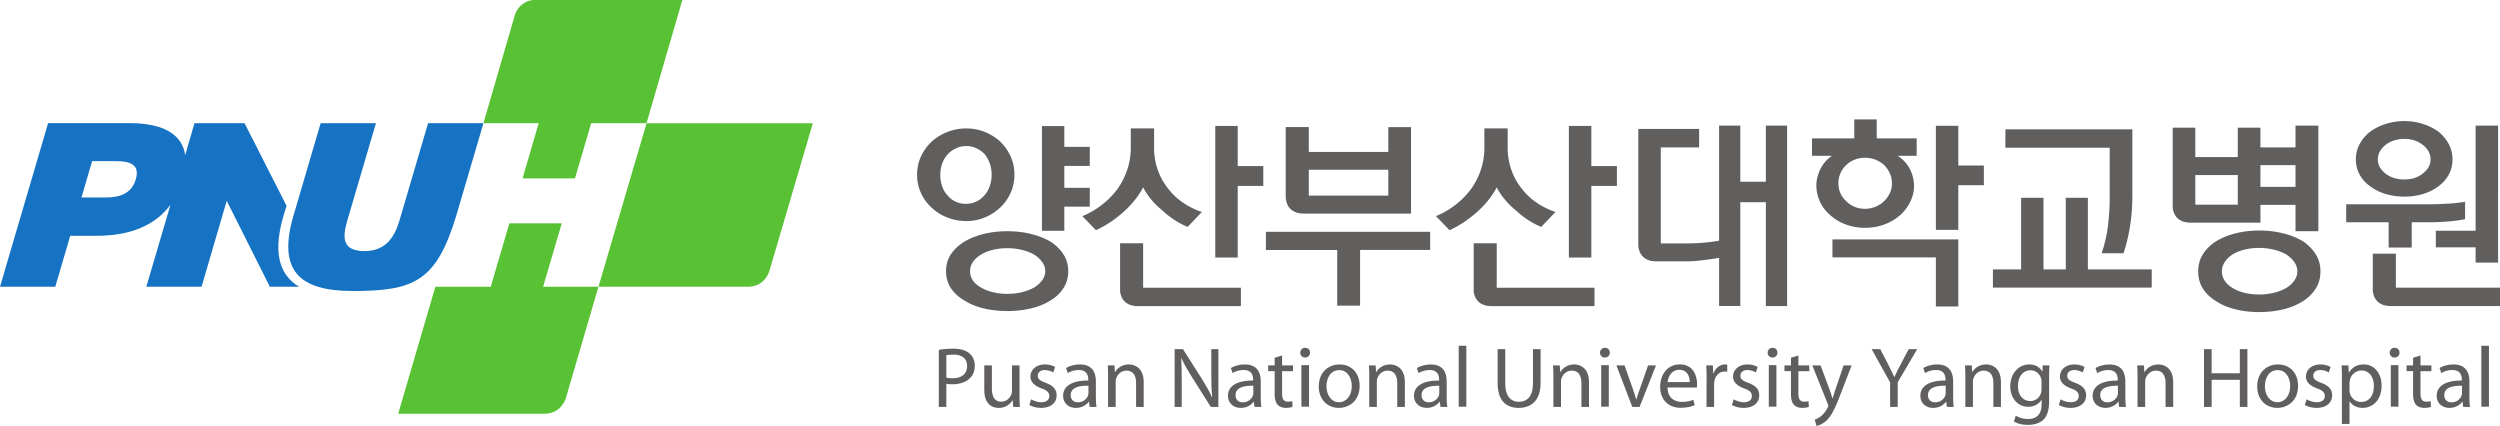 <svg xmlns="http://www.w3.org/2000/svg" width="491.781mm" height="83.781mm" viewBox="0 0 491.781 83.781"><path d="M0 0v.002Z" style="fill:#231f20;fill-opacity:1;fill-rule:nonzero;stroke:none" transform="matrix(1.631 0 0 -1.631 127.184 24.241)"/><path d="M0 0c-.498-1.698-1.893-2.184-3.668-2.184h-2.883L-5.264 2.2h2.875C-.645 2.2.518 1.757 0 0m5.957 2.923c-.344 2.389-2.449 3.863-6.76 3.863h-9.771l-5.803-19.735h6.668l1.803 6.14h3.131c4.281 0 7.207 1.362 8.959 3.75L1.273-12.95h6.661l3.033 10.364 5.195-10.356-.002-.008H19.687c-2.554 1.541-3.121 4.418-1.818 8.738l.315 1.02-5.067 9.966H7.076Z" style="fill:#1673c3;fill-opacity:1;fill-rule:nonzero;stroke:none" transform="matrix(1.631 0 0 -1.631 26.712 35.283)"/><path d="M0 0h6.668L3.195-11.806c-.552-1.945-.648-3.616 2.098-3.616 2.408 0 3.551 1.481 4.193 3.616L12.957 0h6.678l-3.278-11.147c-2.406-7.93-5.072-9.093-12.48-9.093-6.318 0-9.147 2.326-7.147 9.12z" style="fill:#1673c3;fill-opacity:1;fill-rule:nonzero;stroke:none" transform="matrix(1.631 0 0 -1.631 63.076 24.233)"/><path d="M0 0c-1.355-.145-1.941-1.128-2.164-1.665L-5.996-14.86H.668l-1.949-6.655h6.324l1.959 6.655h6.674L17.992 0Z" style="fill:#59c134;fill-opacity:1;fill-rule:nonzero;stroke:none" transform="matrix(1.631 0 0 -1.631 104.878 0)"/><path d="m0 0 .025.086A.655.655 0 0 1 .031.11l5.201 17.687h-20.054L-20.621-1.92h18.098C-.715-1.876-.131-.415 0 0" style="fill:#59c134;fill-opacity:1;fill-rule:nonzero;stroke:none" transform="matrix(1.631 0 0 -1.631 151.36 53.269)"/><path d="m0 0 3.941 13.464h-6.673l2.246 7.641h-6.321l-2.242-7.641h-6.681l-4.485-15.32h17.682C-.785-1.832-.166-.486 0 0" style="fill:#59c134;fill-opacity:1;fill-rule:nonzero;stroke:none" transform="matrix(1.631 0 0 -1.631 111.297 78.36)"/><path d="M0 0c.198-.054.458-.074.75-.074 1.106 0 1.761.535 1.761 1.481 0 .931-.655 1.376-1.656 1.376-.397 0-.699-.042-.855-.072Zm-.907 3.352c.436.084 1.01.145 1.74.145.896 0 1.555-.207 1.971-.581.386-.331.628-.837.628-1.459 0-.632-.189-1.128-.555-1.491-.48-.507-1.263-.763-2.148-.763-.271 0-.522.007-.729.061V-3.53h-.907z" style="fill:#615e5e;fill-opacity:1;fill-rule:nonzero;stroke:none" transform="matrix(1.631 0 0 -1.631 186.155 74.291)"/><path d="M0 0c0-.517.013-.973.044-1.363H-.77l-.052.814h-.021a1.89 1.89 0 0 0-1.669-.929c-.793 0-1.741.444-1.741 2.194v2.929h.919V.881c0-.952.303-1.606 1.126-1.606.615 0 1.042.426 1.209.84.053.125.084.29.084.467v3.063H0Z" style="fill:#615e5e;fill-opacity:1;fill-rule:nonzero;stroke:none" transform="matrix(1.631 0 0 -1.631 200.555 77.826)"/><path d="M0 0c.28-.166.763-.354 1.222-.354.656 0 .968.325.968.745 0 .438-.261.674-.929.923-.916.331-1.343.819-1.343 1.419 0 .806.666 1.471 1.739 1.471.512 0 .961-.137 1.233-.312l-.219-.653a2.066 2.066 0 0 1-1.033.292c-.543 0-.833-.314-.833-.684 0-.424.29-.612.946-.859.867-.321 1.324-.757 1.324-1.511 0-.89-.697-1.511-1.875-1.511-.552 0-1.064.143-1.418.351z" style="fill:#615e5e;fill-opacity:1;fill-rule:nonzero;stroke:none" transform="matrix(1.631 0 0 -1.631 202.836 78.549)"/><path d="M0 0c-1 .021-2.138-.153-2.138-1.127 0-.602.397-.87.855-.87.668 0 1.096.413 1.242.839A.92.92 0 0 1 0-.87Zm.896-1.357c0-.432.022-.858.075-1.198H.146l-.082.629H.031c-.27-.391-.823-.743-1.542-.743-1.021 0-1.543.715-1.543 1.437C-3.054-.019-1.973.641-.021.629v.105c0 .416-.114 1.17-1.147 1.162-.479 0-.97-.136-1.323-.373l-.208.611c.416.259 1.031.435 1.668.435C.521 2.569.896 1.523.896.518z" style="fill:#615e5e;fill-opacity:1;fill-rule:nonzero;stroke:none" transform="matrix(1.631 0 0 -1.631 214.111 75.882)"/><path d="M0 0c0 .526-.01.942-.04 1.354h.814L.822.54h.024c.25.463.834.931 1.668.931.697 0 1.784-.415 1.784-2.135v-2.989h-.919v2.885C3.379.041 3.075.725 2.21.725 1.617.725 1.148.299.982-.208A1.3 1.3 0 0 1 .92-.632v-3.021H0Z" style="fill:#615e5e;fill-opacity:1;fill-rule:nonzero;stroke:none" transform="matrix(1.631 0 0 -1.631 217.97 74.09)"/><path d="M0 0v6.974h1.002l2.242-3.529c.51-.818.927-1.543 1.25-2.266l.031.009c-.085.93-.104 1.782-.104 2.858v2.928h.853V0h-.915L2.127 3.538c-.491.776-.96 1.572-1.305 2.33l-.029-.014c.051-.878.063-1.716.063-2.875V0Z" style="fill:#615e5e;fill-opacity:1;fill-rule:nonzero;stroke:none" transform="matrix(1.631 0 0 -1.631 231.067 80.05)"/><path d="M0 0c-1.002.021-2.14-.153-2.14-1.127 0-.602.399-.87.857-.87.668 0 1.096.413 1.24.839A.868.868 0 0 1 0-.87Zm.897-1.357c0-.432.023-.858.072-1.198H.146l-.084.629H.03c-.269-.391-.823-.743-1.542-.743-1.023 0-1.544.715-1.544 1.437C-3.056-.019-1.972.641-.022.629v.105c0 .416-.115 1.17-1.148 1.162-.478 0-.97-.136-1.323-.373l-.209.611c.417.259 1.035.435 1.669.435C.521 2.569.897 1.523.897.518z" style="fill:#615e5e;fill-opacity:1;fill-rule:nonzero;stroke:none" transform="matrix(1.631 0 0 -1.631 246.543 75.882)"/><path d="M0 0v-1.2h1.315v-.694H0v-2.7c0-.622.178-.975.691-.975.247 0 .394.021.528.063l.044-.694a2.48 2.48 0 0 0-.813-.122c-.43 0-.772.143-.99.381-.251.281-.356.725-.356 1.315v2.732h-.783v.694h.783v.923z" style="fill:#615e5e;fill-opacity:1;fill-rule:nonzero;stroke:none" transform="matrix(1.631 0 0 -1.631 252.205 69.924)"/><path d="M65.703 102.373h.324v1.767h-.324zm.154-.325a.2.2 0 0 1-.202-.207c0-.114.085-.206.21-.206.125 0 .206.092.206.206 0 .112-.08.207-.21.207z" style="fill:#615e5e;fill-opacity:1;fill-rule:nonzero;stroke:none;stroke-width:.353" transform="matrix(4.623 0 0 4.623 -47.743 -401.439)"/><path d="M0 0c.878 0 1.535.819 1.535 1.956 0 .849-.431 1.918-1.512 1.918-1.074 0-1.544-.995-1.544-1.948C-1.521.83-.897 0-.011 0Zm-.032-.681c-1.352 0-2.416.992-2.416 2.577 0 1.675 1.114 2.662 2.502 2.662 1.448 0 2.429-1.046 2.429-2.57C2.483.127 1.177-.681-.021-.681z" style="fill:#615e5e;fill-opacity:1;fill-rule:nonzero;stroke:none" transform="matrix(1.631 0 0 -1.631 263.41 79.125)"/><path d="M0 0c0 .526-.01.942-.043 1.354h.815L.822.54h.022c.25.463.835.931 1.67.931.697 0 1.783-.415 1.783-2.135v-2.989h-.92v2.885c0 .809-.299 1.493-1.166 1.493-.593 0-1.065-.426-1.232-.933a1.355 1.355 0 0 1-.062-.424v-3.021H0Z" style="fill:#615e5e;fill-opacity:1;fill-rule:nonzero;stroke:none" transform="matrix(1.631 0 0 -1.631 269.347 74.09)"/><path d="M0 0c-1 .021-2.136-.153-2.136-1.127 0-.602.395-.87.855-.87.666 0 1.097.413 1.241.839.029.092.04.195.04.288Zm.896-1.357c0-.432.021-.858.073-1.198H.148l-.086.629H.029c-.268-.391-.823-.743-1.539-.743-1.022 0-1.546.715-1.546 1.437C-3.056-.019-1.972.641-.021.629v.105c0 .416-.115 1.17-1.146 1.162-.481 0-.969-.136-1.326-.373l-.206.611c.415.259 1.031.435 1.669.435C.521 2.569.896 1.523.896.518z" style="fill:#615e5e;fill-opacity:1;fill-rule:nonzero;stroke:none" transform="matrix(1.631 0 0 -1.631 283.122 75.882)"/><path d="M72.396 101.548h.325v2.592h-.325z" style="fill:#615e5e;fill-opacity:1;fill-rule:nonzero;stroke:none;stroke-width:.353" transform="matrix(4.623 0 0 4.623 -47.743 -401.439)"/><path d="M0 0v-4.14c0-1.551.698-2.215 1.636-2.215 1.032 0 1.709.683 1.709 2.215V0h.918v-4.076c0-2.144-1.135-3.012-2.659-3.012-1.438 0-2.522.808-2.522 2.982V0Z" style="fill:#615e5e;fill-opacity:1;fill-rule:nonzero;stroke:none" transform="matrix(1.631 0 0 -1.631 296.099 68.675)"/><path d="M0 0c0 .526-.01.942-.041 1.354h.812L.823.54h.023c.248.463.831.931 1.669.931.697 0 1.781-.415 1.781-2.135v-2.989H3.38v2.885C3.38.041 3.077.725 2.212.725 1.616.725 1.149.299.981-.208a1.355 1.355 0 0 1-.062-.424v-3.021H0Z" style="fill:#615e5e;fill-opacity:1;fill-rule:nonzero;stroke:none" transform="matrix(1.631 0 0 -1.631 305.57 74.09)"/><path d="M78.459 102.373h.324v1.767h-.324zm.154-.325a.2.2 0 0 1-.203-.207c0-.114.086-.206.211-.206s.206.092.206.206c0 .112-.08.207-.21.207z" style="fill:#615e5e;fill-opacity:1;fill-rule:nonzero;stroke:none;stroke-width:.353" transform="matrix(4.623 0 0 4.623 -47.743 -401.439)"/><path d="m0 0 .99-2.806c.167-.464.302-.88.406-1.292h.029c.119.412.263.828.429 1.292L2.838 0h.955l-1.98-5.008H.935L-.983 0Z" style="fill:#615e5e;fill-opacity:1;fill-rule:nonzero;stroke:none" transform="matrix(1.631 0 0 -1.631 319.57 71.881)"/><path d="M0 0c.011.57-.238 1.48-1.259 1.48-.94 0-1.337-.849-1.411-1.48Zm-2.68-.651c.022-1.233.805-1.742 1.719-1.742.659 0 1.066.117 1.398.253l.168-.646c-.322-.143-.888-.32-1.689-.32-1.542 0-2.483 1.026-2.483 2.528 0 1.52.909 2.712 2.38 2.712C.46 2.134.888.694.888-.226c0-.187-.011-.334-.033-.436z" style="fill:#615e5e;fill-opacity:1;fill-rule:nonzero;stroke:none" transform="matrix(1.631 0 0 -1.631 332.388 75.156)"/><path d="M0 0c0 .589-.012 1.099-.042 1.562H.76L.801.579h.031c.23.673.793 1.1 1.408 1.1.095 0 .17-.014.251-.033V.8c-.104.008-.197.019-.322.019C1.522.819 1.062.331.938-.342a2.798 2.798 0 0 1-.033-.435v-2.668h-.917z" style="fill:#615e5e;fill-opacity:1;fill-rule:nonzero;stroke:none" transform="matrix(1.631 0 0 -1.631 335.706 74.43)"/><path d="M0 0c.281-.166.76-.354 1.218-.354.657 0 .97.325.97.745 0 .438-.26.674-.928.923-.917.331-1.344.819-1.344 1.419 0 .806.668 1.471 1.741 1.471.509 0 .96-.137 1.23-.312l-.217-.653a2.071 2.071 0 0 1-1.035.292c-.541 0-.83-.314-.83-.684 0-.424.289-.612.947-.859.865-.321 1.323-.757 1.323-1.511 0-.89-.698-1.511-1.875-1.511-.554 0-1.064.143-1.421.351z" style="fill:#615e5e;fill-opacity:1;fill-rule:nonzero;stroke:none" transform="matrix(1.631 0 0 -1.631 341.047 78.549)"/><path d="M85.591 102.373h.324v1.767h-.324zm.154-.325a.2.2 0 0 1-.202-.207c0-.114.085-.206.21-.206.126 0 .206.092.206.206 0 .112-.08.207-.21.207z" style="fill:#615e5e;fill-opacity:1;fill-rule:nonzero;stroke:none;stroke-width:.353" transform="matrix(4.623 0 0 4.623 -47.743 -401.439)"/><path d="M0 0v-1.2h1.313v-.694H0v-2.7c0-.622.177-.975.687-.975.25 0 .397.021.53.063L1.26-6.2a2.443 2.443 0 0 0-.811-.122c-.428 0-.772.143-.992.381-.252.281-.354.725-.354 1.315v2.732h-.786v.694h.786v.923z" style="fill:#615e5e;fill-opacity:1;fill-rule:nonzero;stroke:none" transform="matrix(1.631 0 0 -1.631 353.767 69.924)"/><path d="m0 0 1.096-2.959c.122-.334.252-.727.332-1.026h.022c.092.299.2.683.322 1.048L2.773 0h.97L2.367-3.571C1.71-5.289 1.259-6.169.634-6.72.181-7.1-.26-7.256-.492-7.296l-.227.763c.227.063.531.21.803.444.248.2.55.55.772 1.019.04.091.072.154.072.213a.555.555 0 0 1-.072.23L-1.001 0Z" style="fill:#615e5e;fill-opacity:1;fill-rule:nonzero;stroke:none" transform="matrix(1.631 0 0 -1.631 358.136 71.881)"/><path d="M0 0v2.96l-2.231 4.014h1.042l.992-1.923c.259-.529.478-.953.698-1.439h.02c.187.454.441.91.708 1.439l1.014 1.923h1.023L.917 2.97V0Z" style="fill:#615e5e;fill-opacity:1;fill-rule:nonzero;stroke:none" transform="matrix(1.631 0 0 -1.631 371.808 80.05)"/><path d="M0 0c-1.002.021-2.137-.153-2.137-1.127 0-.602.394-.87.853-.87.667 0 1.095.413 1.243.839A.92.92 0 0 1 0-.87Zm.898-1.357c0-.432.02-.858.07-1.198H.144l-.081.629H.03c-.269-.391-.825-.743-1.542-.743-1.024 0-1.545.715-1.545 1.437C-3.057-.019-1.972.641-.023.629v.105c0 .416-.113 1.17-1.145 1.162-.48 0-.969-.136-1.328-.373l-.206.611c.418.259 1.031.435 1.667.435C.521 2.569.898 1.523.898.518z" style="fill:#615e5e;fill-opacity:1;fill-rule:nonzero;stroke:none" transform="matrix(1.631 0 0 -1.631 382.745 75.882)"/><path d="M0 0c0 .526-.014.942-.044 1.354h.815L.822.54h.02c.252.463.835.931 1.672.931.697 0 1.78-.415 1.78-2.135v-2.989h-.916v2.885c0 .809-.304 1.493-1.167 1.493-.593 0-1.065-.426-1.232-.933a1.326 1.326 0 0 1-.063-.424v-3.021H0Z" style="fill:#615e5e;fill-opacity:1;fill-rule:nonzero;stroke:none" transform="matrix(1.631 0 0 -1.631 386.606 74.09)"/><path d="M0 0c0 .143-.01.281-.05.404-.169.539-.606.974-1.283.974-.879 0-1.504-.736-1.504-1.905 0-.973.514-1.802 1.493-1.802.572 0 1.082.352 1.273.944.05.143.071.32.071.485Zm.92-2.307c0-1.159-.243-1.853-.721-2.3-.501-.447-1.21-.6-1.846-.6-.606 0-1.271.144-1.677.415l.224.703c.337-.22.858-.405 1.483-.405.939 0 1.63.489 1.63 1.761v.552H-.01c-.27-.469-.825-.841-1.607-.841-1.25 0-2.148 1.058-2.148 2.452 0 1.698 1.117 2.653 2.286 2.653.872 0 1.346-.445 1.571-.859h.021l.031.743h.817A15.353 15.353 0 0 1 .92.601Z" style="fill:#615e5e;fill-opacity:1;fill-rule:nonzero;stroke:none" transform="matrix(1.631 0 0 -1.631 401.587 75.09)"/><path d="M0 0c.28-.166.757-.354 1.219-.354.658 0 .969.325.969.745 0 .438-.26.674-.928.923-.917.331-1.342.819-1.342 1.419 0 .806.664 1.471 1.736 1.471.515 0 .96-.137 1.233-.312l-.218-.653a2.07 2.07 0 0 1-1.034.292c-.542 0-.834-.314-.834-.684 0-.424.292-.612.949-.859.864-.321 1.325-.757 1.325-1.511 0-.89-.699-1.511-1.877-1.511-.552 0-1.064.143-1.418.351z" style="fill:#615e5e;fill-opacity:1;fill-rule:nonzero;stroke:none" transform="matrix(1.631 0 0 -1.631 405.348 78.549)"/><path d="M0 0c-1 .021-2.137-.153-2.137-1.127 0-.602.396-.87.857-.87.662 0 1.093.413 1.242.839.028.092.038.195.038.288Zm.896-1.357c0-.432.022-.858.073-1.198H.146l-.082.629H.031c-.269-.391-.823-.743-1.541-.743-1.024 0-1.544.715-1.544 1.437C-3.054-.019-1.971.641-.02.629v.105c0 .416-.116 1.17-1.146 1.162-.48 0-.971-.136-1.327-.373l-.205.611c.413.259 1.03.435 1.67.435C.521 2.569.896 1.523.896.518z" style="fill:#615e5e;fill-opacity:1;fill-rule:nonzero;stroke:none" transform="matrix(1.631 0 0 -1.631 416.62 75.882)"/><path d="M0 0c0 .526-.009.942-.039 1.354h.813L.825.54h.022c.251.463.834.931 1.67.931.697 0 1.784-.415 1.784-2.135v-2.989H3.38v2.885C3.38.041 3.077.725 2.213.725 1.62.725 1.148.299.981-.208A1.45 1.45 0 0 1 .92-.632v-3.021H0Z" style="fill:#615e5e;fill-opacity:1;fill-rule:nonzero;stroke:none" transform="matrix(1.631 0 0 -1.631 420.478 74.09)"/><path d="M0 0v-2.916h3.399V0h.915v-6.974h-.915v3.271H0v-3.271h-.921V0Z" style="fill:#615e5e;fill-opacity:1;fill-rule:nonzero;stroke:none" transform="matrix(1.631 0 0 -1.631 435.057 68.675)"/><path d="M0 0c.88 0 1.534.819 1.534 1.956 0 .849-.426 1.918-1.511 1.918-1.076 0-1.542-.995-1.542-1.948C-1.519.83-.895 0-.011 0Zm-.031-.681c-1.354 0-2.417.992-2.417 2.577 0 1.675 1.115 2.662 2.504 2.662 1.45 0 2.426-1.046 2.426-2.57C2.482.127 1.18-.681-.019-.681z" style="fill:#615e5e;fill-opacity:1;fill-rule:nonzero;stroke:none" transform="matrix(1.631 0 0 -1.631 448.01 79.125)"/><path d="M0 0c.279-.166.759-.354 1.221-.354.658 0 .967.325.967.745 0 .438-.261.674-.927.923-.917.331-1.345.819-1.345 1.419 0 .806.668 1.471 1.741 1.471.51 0 .956-.137 1.232-.312l-.221-.653a2.056 2.056 0 0 1-1.029.292c-.545 0-.839-.314-.839-.684 0-.424.294-.612.952-.859.861-.321 1.322-.757 1.322-1.511 0-.89-.697-1.511-1.876-1.511-.55 0-1.064.143-1.418.351z" style="fill:#615e5e;fill-opacity:1;fill-rule:nonzero;stroke:none" transform="matrix(1.631 0 0 -1.631 453.746 78.549)"/><path d="M0 0a1.405 1.405 0 0 1 1.408-1.437c.968 0 1.532.786 1.532 1.936 0 1.002-.52 1.86-1.491 1.86-.625 0-1.217-.433-1.395-1.118C.033 1.118 0 .984 0 .871Zm-.917 1.336c0 .643-.01 1.158-.039 1.635h.823l.048-.859h.023c.368.622.967.975 1.785.975 1.228 0 2.146-1.026 2.146-2.548 0-1.802-1.117-2.69-2.295-2.69-.676 0-1.251.289-1.551.787H0v-2.725h-.917z" style="fill:#615e5e;fill-opacity:1;fill-rule:nonzero;stroke:none" transform="matrix(1.631 0 0 -1.631 462.178 76.726)"/><path d="M112.059 102.373h.324v1.767h-.324zm.154-.325a.2.2 0 0 1-.202-.207c0-.114.084-.206.21-.206a.2.2 0 0 1 .207.206.203.203 0 0 1-.212.207z" style="fill:#615e5e;fill-opacity:1;fill-rule:nonzero;stroke:none;stroke-width:.353" transform="matrix(4.623 0 0 4.623 -47.743 -401.439)"/><path d="M0 0v-1.2h1.317v-.694H0v-2.7c0-.622.178-.975.687-.975.252 0 .4.021.535.063l.043-.694a2.498 2.498 0 0 0-.817-.122c-.426 0-.77.143-.99.381-.248.281-.352.725-.352 1.315v2.732h-.782v.694h.782v.923z" style="fill:#615e5e;fill-opacity:1;fill-rule:nonzero;stroke:none" transform="matrix(1.631 0 0 -1.631 476.14 69.924)"/><path d="M0 0c-1.002.021-2.137-.153-2.137-1.127 0-.602.395-.87.854-.87.666 0 1.095.413 1.242.839A.983.983 0 0 1 0-.87Zm.895-1.357c0-.432.021-.858.074-1.198H.146l-.084.629H.03c-.269-.391-.824-.743-1.542-.743-1.02 0-1.543.715-1.543 1.437C-3.055-.019-1.972.641-.022.629v.105c0 .416-.114 1.17-1.146 1.162-.478 0-.969-.136-1.326-.373l-.207.611c.415.259 1.031.435 1.668.435C.521 2.569.895 1.523.895.518z" style="fill:#615e5e;fill-opacity:1;fill-rule:nonzero;stroke:none" transform="matrix(1.631 0 0 -1.631 484.306 75.882)"/><path d="M115.91 101.548h.324v2.592h-.324z" style="fill:#615e5e;fill-opacity:1;fill-rule:nonzero;stroke:none;stroke-width:.353" transform="matrix(4.623 0 0 4.623 -47.743 -401.439)"/><path d="M0 0v8.085h-15.181v-2.17h12.474V0Zm-2.707 21.789V9.233H0v5.389h3.082v2.374H0v4.793zm-14.418-7.115c0-.748.155-1.443.462-2.083a4.658 4.658 0 0 1 1.281-1.635 5.739 5.739 0 0 1 1.864-1.088 6.657 6.657 0 0 1 2.256-.384c.816 0 1.578.13 2.291.384.71.259 1.341.621 1.89 1.088.528.448.95.994 1.265 1.635.315.64.51 1.335.474 2.083-.121 2.528-1.992 3.493-1.992 3.493h2.312v2.098h-4.819v2.297h-2.71v-2.297h-5.095v-2.098h2.405c-1.889-1.281-1.884-3.493-1.884-3.493m7.158 3.015c.399-.163.747-.38 1.045-.659.28-.29.504-.623.672-.997.166-.372.246-.768.246-1.19 0-.405-.08-.789-.246-1.158a3.284 3.284 0 0 0-.672-.957 3.374 3.374 0 0 0-1.045-.693 3.206 3.206 0 0 0-1.295-.257c-.461 0-.892.085-1.289.257-.397.17-.727.402-.996.693-.3.277-.523.596-.682.957-.16.369-.233.753-.233 1.158a3 3 0 0 0 .915 2.187c.285.279.621.496 1.009.659.393.16.815.242 1.276.242.472 0 .897-.082 1.295-.242" style="fill:#615e5e;fill-opacity:1;fill-rule:nonzero;stroke:none" transform="matrix(1.631 0 0 -1.631 385.225 60.282)"/><path d="M0 0h2.664v-8.636h7.701v-2.195H-8.788v2.195h3.399V0h2.701v-8.636H0Zm-7.284 6.041v2.221H8.028V.299c0-1.297-.091-2.525-.273-3.677a20.807 20.807 0 0 0-.794-3.312H4.326a16.87 16.87 0 0 1 .76 3.312c.139 1.136.209 2.289.209 3.452v5.967z" style="fill:#615e5e;fill-opacity:1;fill-rule:nonzero;stroke:none" transform="matrix(1.631 0 0 -1.631 406.366 38.913)"/><path d="M66.018 94.058h3.383v1.1h-3.383zm-.211 1.866h4.56v-3.68h-.966V93.3h-3.383v-1.058h-.983v3.011c.016.212.124.67.772.67m-1.614.774v.775h3.034v2.369h.973v-2.37h2.981v-.774z" style="fill:#615e5e;fill-opacity:1;fill-rule:nonzero;stroke:none;stroke-width:.353" transform="matrix(4.623 0 0 4.623 -47.743 -401.439)"/><path d="M0 0v4.843h-2.708v-15.874H0v8.635h3.083V0Zm-11.41-9.309h-2.78v-5.775c.066-.633.425-1.81 2.177-1.81v-.002H.383v2.22H-11.41Zm-1.08 5.115a9.678 9.678 0 0 1 1.08 1.623 7.995 7.995 0 0 1 1.01-1.498 9.656 9.656 0 0 1 1.351-1.322 10.33 10.33 0 0 1 1.481-1.151 9.63 9.63 0 0 1 1.524-.795l1.718 1.798A9.236 9.236 0 0 0-6.65-4.38a7.733 7.733 0 0 0-1.803 1.736A7.462 7.462 0 0 0-9.656-.426a8.1 8.1 0 0 0-.435 2.671v2.298h-2.808V2.245a8.4 8.4 0 0 0-.423-2.682 8.68 8.68 0 0 0-1.168-2.307 9.867 9.867 0 0 0-1.867-1.909 10.146 10.146 0 0 0-2.383-1.386l1.64-1.697c.544.248 1.09.552 1.641.909a14.59 14.59 0 0 1 1.588 1.213c.495.43.957.906 1.381 1.42" style="fill:#615e5e;fill-opacity:1;fill-rule:nonzero;stroke:none" transform="matrix(1.631 0 0 -1.631 313.035 32.666)"/><path d="M0 0v4.843h-2.708v-15.874H0v8.635h3.083V0Zm-11.409-9.309h-2.781v-5.775c.065-.633.428-1.81 2.178-1.81v-.002H.385v2.22h-11.794zm-1.082 5.115a9.511 9.511 0 0 1 1.082 1.623A8.136 8.136 0 0 1-10.4-4.069a9.671 9.671 0 0 1 1.353-1.322c.465-.435.954-.815 1.481-1.151a9.434 9.434 0 0 1 1.526-.795l1.715 1.798A9.236 9.236 0 0 0-6.649-4.38a7.777 7.777 0 0 0-1.804 1.736A7.602 7.602 0 0 0-9.657-.426a8.152 8.152 0 0 0-.433 2.671v2.298h-2.808V2.245c0-.947-.142-1.843-.426-2.682a8.702 8.702 0 0 0-1.165-2.307 9.861 9.861 0 0 0-1.866-1.909 10.14 10.14 0 0 0-2.385-1.386l1.641-1.697c.546.248 1.093.552 1.639.909.546.358 1.074.763 1.591 1.213.497.43.957.906 1.378 1.42" style="fill:#615e5e;fill-opacity:1;fill-rule:nonzero;stroke:none" transform="matrix(1.631 0 0 -1.631 243.477 32.666)"/><path d="M0 0v-6.767h-3.081V0H-5.64v-13.877a21.643 21.643 0 0 0-1.851-.239 21.63 21.63 0 0 0-1.754-.086h-3.429v11.579h4.624v2.227h-7.335V-14.51c.055-.613.388-1.862 2.188-1.862h3.579c.581 0 1.25.045 2.002.137.752.09 1.409.186 1.976.286v-5.803h2.559v12.517H0v-12.529h2.563V0Z" style="fill:#615e5e;fill-opacity:1;fill-rule:nonzero;stroke:none" transform="matrix(1.631 0 0 -1.631 347.367 24.711)"/><path d="M0 0a3.327 3.327 0 0 0-.955-.886 5.837 5.837 0 0 0-1.494-.59 7.576 7.576 0 0 0-1.819-.21c-.643 0-1.239.071-1.784.21a5.005 5.005 0 0 0-1.42.59 2.785 2.785 0 0 0-.929.859c-.227.34-.337.72-.337 1.136 0 .398.11.77.337 1.112.223.34.536.644.929.912.4.244.868.443 1.42.582a7.026 7.026 0 0 0 1.784.213c.653 0 1.252-.07 1.819-.213a5.942 5.942 0 0 0 1.494-.582c.393-.268.714-.572.955-.912a1.92 1.92 0 0 0 .359-1.112C.359.711.237.34 0 0m2.558 3.192a5.303 5.303 0 0 1-1.555 1.561 8.858 8.858 0 0 1-2.362.935c-.892.225-1.86.339-2.909.339-.991 0-1.93-.114-2.818-.339a8.515 8.515 0 0 1-2.323-.935c-.68-.435-1.214-.952-1.604-1.561-.391-.608-.585-1.303-.585-2.083 0-.799.194-1.502.585-2.109.39-.607.924-1.107 1.604-1.51.662-.432 1.436-.756 2.323-.971a11.783 11.783 0 0 1 2.818-.325c1.049 0 2.017.107 2.909.325.899.215 1.683.539 2.362.971.65.403 1.167.903 1.555 1.51.392.607.588 1.31.588 2.109 0 .78-.196 1.475-.588 2.083m-9.38 5.954h-5.125v3.567h5.125zm2.732 4.765H.139v-2.62H-4.09Zm0-4.792H.139v-3.17h2.755V18.68H.139v-2.623H-4.09v2.373h-2.732v-3.545h-5.125v3.545h-2.728V8.816c.055-.615.392-1.826 2.146-1.84h8.439z" style="fill:#615e5e;fill-opacity:1;fill-rule:nonzero;stroke:none" transform="matrix(1.631 0 0 -1.631 451.328 55.179)"/><path d="M0 0h2.786v3.042h2.06c.699 0 1.435.032 2.215.091.78.055 1.497.148 2.159.287v2.095a18.615 18.615 0 0 0-2.085-.226 38.028 38.028 0 0 0-2.238-.072H-5.12V3.042H0Zm.873-4.842v4.101h-2.784v-4.48c.054-.612.391-1.815 2.127-1.842h13.215v2.221zM-.394 12.353c.607.494 1.382.744 2.317.744.874 0 1.614-.25 2.223-.744.613-.496.913-1.071.913-1.728 0-.637-.3-1.198-.913-1.683-.609-.492-1.349-.731-2.223-.731-.951 0-1.728.239-2.331.731-.596.485-.895 1.046-.895 1.683 0 .657.304 1.232.909 1.728m-1.832-4.967a5.779 5.779 0 0 1 1.857-.927 7.796 7.796 0 0 1 2.292-.319c.778 0 1.523.104 2.223.319.702.211 1.323.52 1.862.927.516.372.929.838 1.237 1.394.306.558.46 1.176.46 1.845 0 .675-.154 1.293-.46 1.861a4.984 4.984 0 0 1-1.237 1.484 6.614 6.614 0 0 1-1.862.93c-.7.232-1.445.346-2.223.346A7.265 7.265 0 0 1-.369 14.9a6.517 6.517 0 0 1-1.857-.93 4.735 4.735 0 0 1-1.266-1.484 3.846 3.846 0 0 1-.462-1.861c0-.669.155-1.287.462-1.845a4.046 4.046 0 0 1 1.266-1.394M5.69.023h4.8v-1.842h2.71V14.7h-2.71V2.021h-4.8z" style="fill:#615e5e;fill-opacity:1;fill-rule:nonzero;stroke:none" transform="matrix(1.631 0 0 -1.631 469.875 48.688)"/><path d="M0 0v-2.276h-3.071v-2.909h-2.7v12.63h2.7V4.937H0V2.639h-3.071V0Zm-5.732-8.963a3.558 3.558 0 0 1-.954.895 5.88 5.88 0 0 1-1.473.574 7.334 7.334 0 0 1-1.797.207 7.143 7.143 0 0 1-1.782-.207 5.066 5.066 0 0 1-1.412-.574c-.413-.261-.73-.557-.954-.895a1.91 1.91 0 0 1-.333-1.088c0-.405.11-.778.333-1.11.224-.336.541-.618.954-.845a5.066 5.066 0 0 1 1.412-.574 7.094 7.094 0 0 1 1.782-.209c.644 0 1.241.068 1.797.209a5.88 5.88 0 0 1 1.473.574c.396.245.712.532.954.867.237.333.359.7.359 1.088 0 .393-.122.756-.359 1.088m-11.009.955c.396.595.941 1.103 1.635 1.528.659.391 1.434.697 2.327.918.892.221 1.832.327 2.823.327 1.007 0 1.957-.106 2.849-.327.891-.221 1.675-.527 2.351-.918.661-.425 1.185-.933 1.571-1.528.39-.595.584-1.274.584-2.043 0-.782-.194-1.47-.584-2.065a4.713 4.713 0 0 0-1.571-1.482c-.676-.422-1.46-.74-2.351-.949a12.135 12.135 0 0 0-2.849-.316c-.991 0-1.931.101-2.823.316-.893.209-1.668.527-2.327.949-.694.394-1.239.888-1.635 1.482-.396.595-.594 1.283-.594 2.065 0 .769.198 1.448.594 2.043m4.682 10.94a3.82 3.82 0 0 1-.619 1.123 3.4 3.4 0 0 1-.979.71 2.78 2.78 0 0 1-1.228.268 2.87 2.87 0 0 1-1.273-.281 3.027 3.027 0 0 1-.979-.722 3.246 3.246 0 0 1-.669-1.123 4.055 4.055 0 0 1-.223-1.345c0-.487.075-.945.223-1.379.149-.433.362-.795.644-1.089.265-.324.587-.58.965-.756a2.885 2.885 0 0 1 1.265-.272c.444 0 .858.09 1.237.272.378.176.712.432.99.756a3.3 3.3 0 0 1 .633 1.089c.155.434.235.892.235 1.379 0 .49-.075.946-.222 1.37m-8.286.878c.322.685.756 1.28 1.301 1.786.545.487 1.175.87 1.895 1.15a6.275 6.275 0 0 0 2.264.415c.776 0 1.512-.14 2.207-.415a6.3 6.3 0 0 0 1.855-1.15A5.771 5.771 0 0 0-9.56 3.81a5.272 5.272 0 0 0 .472-2.221c0-.8-.158-1.543-.472-2.229a5.48 5.48 0 0 0-1.263-1.758 6.165 6.165 0 0 0-1.855-1.186 5.78 5.78 0 0 0-2.207-.427c-.791 0-1.547.141-2.264.417-.72.273-1.35.665-1.895 1.171a5.455 5.455 0 0 0-1.301 1.758 5.248 5.248 0 0 0-.483 2.254c0 .795.162 1.535.483 2.221" style="fill:#615e5e;fill-opacity:1;fill-rule:nonzero;stroke:none" transform="matrix(1.631 0 0 -1.631 214.374 36.944)"/></svg>